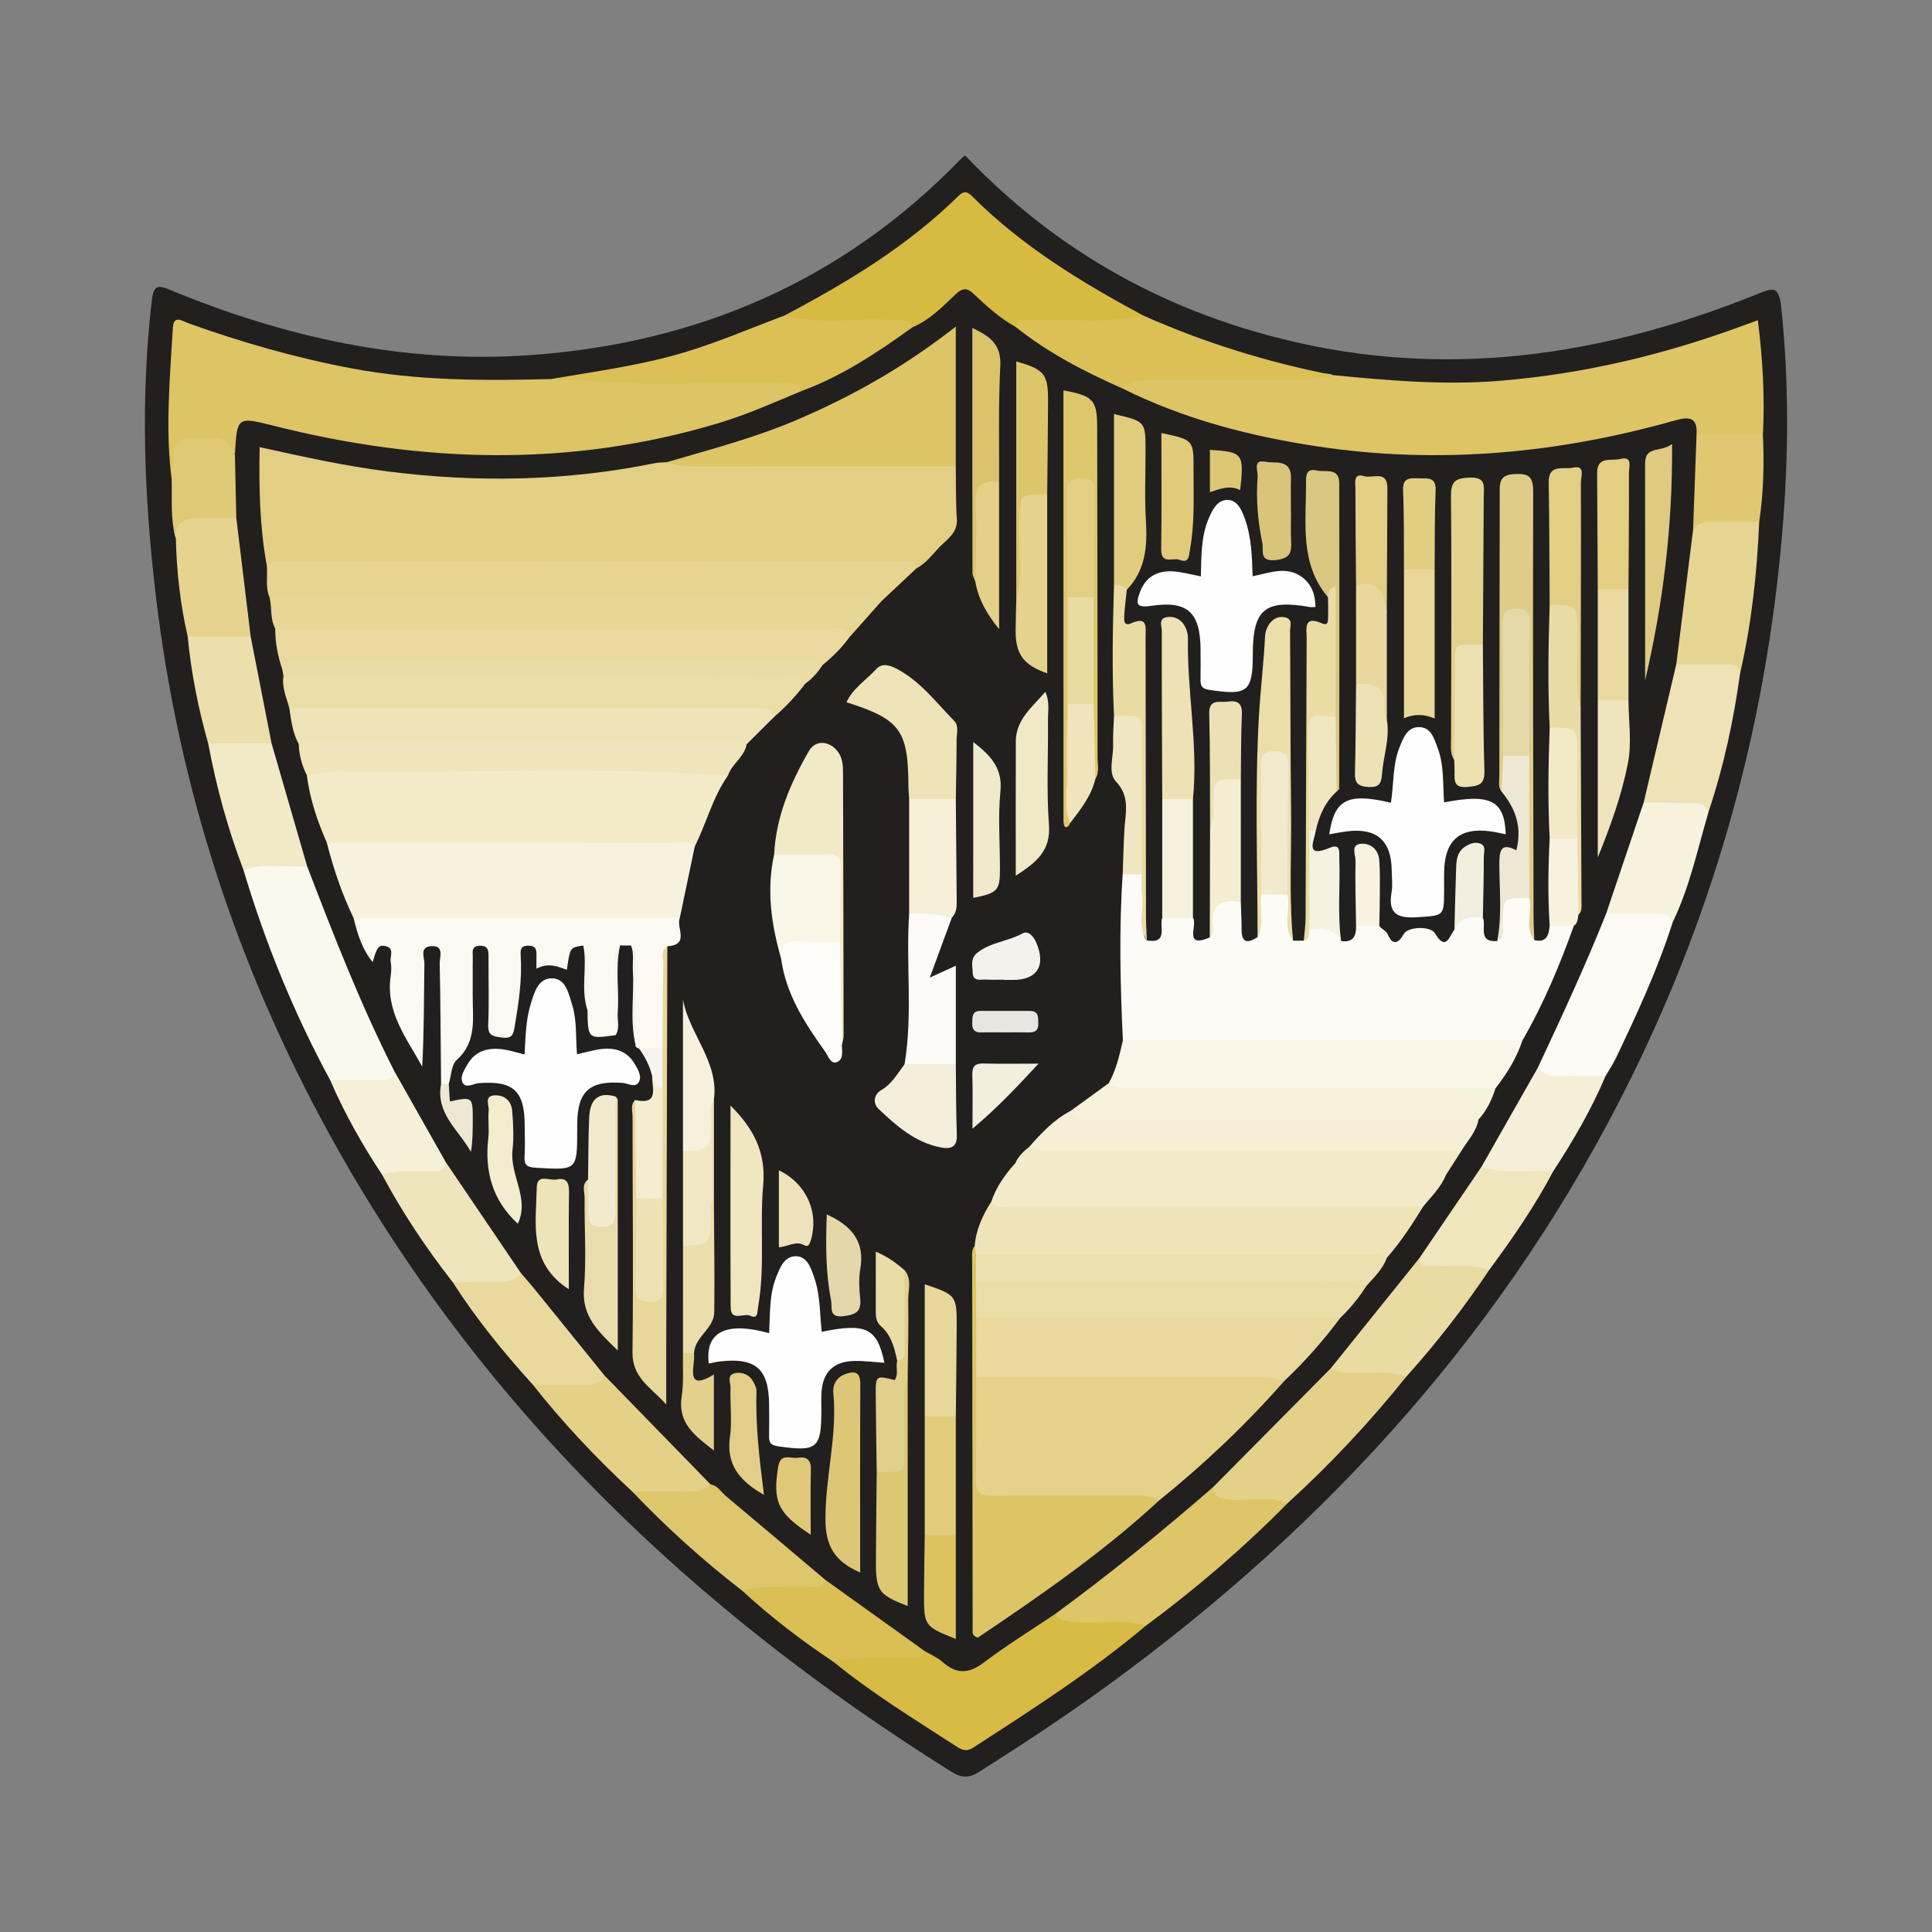 <?xml version="1.0" encoding="utf-8"?>
<!-- Generator: Adobe Illustrator 17.0.0, SVG Export Plug-In . SVG Version: 6.00 Build 0)  -->
<!DOCTYPE svg PUBLIC "-//W3C//DTD SVG 1.1//EN" "http://www.w3.org/Graphics/SVG/1.1/DTD/svg11.dtd">
<svg version="1.1" id="Layer_1" xmlns="http://www.w3.org/2000/svg" xmlns:xlink="http://www.w3.org/1999/xlink" x="0px" y="0px"
	 width="200px" height="200px" viewBox="0 0 200 200" enable-background="new 0 0 200 200" xml:space="preserve">

<rect x="0" y="0" width="200" height="200" fill="#808080" stroke="none"/>

<g>
	<path fill="#221F1F" d="M99.905,16.085c9.664,10.158,21.302,16.476,34.75,19.454c16.293,3.608,31.984,1.052,47.247-5.087
		c1.524-0.613,2.243-0.977,2.482,1.276c0.826,7.778,0.775,15.549,0.123,23.31c-1.665,19.833-6.846,38.718-15.671,56.575
		c-12.635,25.57-31.148,46.086-54.076,62.797c-4.355,3.174-8.853,6.134-13.405,9.015c-0.983,0.622-1.767,0.668-2.791,0.029
		c-26.862-16.775-49.086-38.075-64.467-66.043C24.502,99.964,18.45,81.365,16.119,61.566c-1.193-10.135-1.588-20.264-0.409-30.433
		c0.189-1.634,0.608-1.655,1.945-1.103c11.875,4.906,24.197,7.631,37.093,6.741c17.393-1.2,32.48-7.677,44.724-20.312
		C99.613,16.313,99.78,16.192,99.905,16.085z"/>
	<path fill="#DDC465" d="M17.773,49.627c-0.681-5.229-0.179-10.451,0.119-15.672c0.08-1.41,0.964-0.726,1.596-0.498
		c5.505,1.978,11.101,3.58,16.863,4.669c6.877,1.3,13.794,1.297,20.735,1.112c2.635-0.392,5.287-0.186,7.93-0.204
		c5.114-0.035,10.229-0.039,15.343,0.012c1.027,0.01,2.248-0.255,2.809,1.072c-0.223,1.139-1.259,1.353-2.086,1.735
		c-6.435,2.969-13.249,4.547-20.254,5.333c-11.229,1.26-22.279,0.173-33.18-2.692c-2.327-0.612-2.332-0.594-2.782,1.745
		c-0.052,0.271-0.165,0.516-0.323,0.74c-1.36-0.087-2.373-1.231-3.907-1.048c-1.421,0.169-2.345,0.398-2.26,2.061
		C18.406,48.583,18.346,49.22,17.773,49.627z"/>
	<path fill="#DDC464" d="M137.975,38.829c5.762,0.564,11.506,1.066,17.324,0.588c8.618-0.708,16.913-2.684,25-5.658
		c0.503-0.185,1.006-0.368,1.669-0.61c0.516,4.036,0.728,7.936,0.529,11.859c-2.205,1.106-4.471,0.698-6.737,0.277
		c-0.831-1.151-1.862-1.248-3.202-0.882c-9.127,2.497-18.431,3.65-27.89,3.22c-9.401-0.427-18.487-2.366-27.138-6.153
		c-0.714-0.313-1.615-0.558-1.447-1.678c0.96-1.106,2.3-1.142,3.573-1.135c5.373,0.029,10.751-0.279,16.117,0.191
		C136.516,38.915,137.24,38.468,137.975,38.829z"/>
	<path fill="#D7BA42" d="M81.224,32.654c6.465-3.411,12.693-7.171,17.954-12.331c0.553-0.542,0.889-0.58,1.468,0.001
		c5.156,5.173,11.322,8.908,17.698,12.338c-0.953,1.132-2.292,1.012-3.559,1.063c-3.039,0.121-6.087-0.178-9.117,0.199
		c-1.636,0.504-2.465-0.828-3.456-1.631c-2.249-1.822-2.174-1.821-4.508-0.086c-1.129,0.839-2.015,2.364-3.836,1.751
		c-3.172-0.45-6.359-0.1-9.533-0.234C83.202,33.675,81.99,33.795,81.224,32.654z"/>
	<path fill="#D7BB45" d="M118.585,168.323c-5.596,4.707-11.737,8.64-17.858,12.604c-0.627,0.406-1.097,0.265-1.661-0.1
		c-4.343-2.815-8.765-5.514-12.785-8.796c0.849-0.991,2.032-0.921,3.167-0.985c1.944-0.11,3.907,0.195,5.832-0.268
		c0.995-0.386,1.741,0.226,2.383,0.768c1.461,1.233,2.721,1.021,4.171-0.075c1.78-1.346,3.693-2.517,5.563-3.74
		c0.675-0.441,1.339-0.958,2.241-0.759c2.062,0.592,4.176,0.283,6.266,0.389C116.88,167.409,117.994,167.164,118.585,168.323z"/>
	<path fill="#FBF8EE" d="M34.181,111.816c-3.754-6.93-6.719-14.185-8.968-21.736c0.507-1.061,1.512-0.969,2.424-0.995
		c1.264-0.036,2.534-0.112,3.791,0.115c1.016,0.246,1.308,1.102,1.593,1.942c2.122,6.242,4.879,12.22,7.553,18.233
		c0.303,0.68,0.675,1.347,0.43,2.142C38.794,113.064,36.496,112.639,34.181,111.816z"/>
	<path fill="#DAC055" d="M81.224,32.654c3.594,0.964,7.26,0.248,10.886,0.467c0.85,0.051,1.804-0.232,2.349,0.758
		c-0.03,0.527-0.366,0.869-0.757,1.138c-2.947,2.026-5.895,4.055-9.209,5.463c-0.49,0.208-1.007,0.458-1.506-0.008
		c-0.224-1.132-1.135-0.774-1.811-0.78c-3.546-0.029-7.096-0.1-10.639,0.008c-4.499,0.138-8.967-0.335-13.451-0.463
		c4.582-0.808,9.2-1.395,13.686-2.739C74.343,35.429,77.749,33.958,81.224,32.654z"/>
	<path fill="#DDC568" d="M118.585,168.323c-2.162-0.807-4.405-0.225-6.606-0.372c-1.008-0.068-2.044,0.069-2.774-0.854
		c-0.132-0.595,0.322-0.859,0.689-1.123c4.841-3.482,9.369-7.352,13.945-11.164c0.591-0.492,1.153-1.244,2.126-0.77
		c1.464,0.958,3.116,0.502,4.69,0.639c0.948,0.082,2.069-0.255,2.63,0.937C128.724,160.242,123.809,164.46,118.585,168.323z"/>
	<path fill="#FCFAF2" d="M173.162,95.454c-1.541,4.845-3.668,9.446-5.855,14.021c-0.318,0.666-0.734,1.285-1.104,1.926
		c-2.409,0.908-4.783,1.109-7.072-0.355c-0.565-0.995-0.038-1.858,0.392-2.694c2.096-4.067,3.93-8.251,5.611-12.504
		c0.281-0.711,0.605-1.382,1.4-1.664c1.603-0.356,3.225-0.249,4.834-0.144C172.215,94.095,173.203,94.178,173.162,95.454z"/>
	<path fill="#DAC055" d="M105.122,33.833c0.303-1.08,1.199-0.665,1.871-0.698c3.782-0.186,7.596,0.39,11.35-0.474
		c6.306,2.811,12.861,4.833,19.631,6.168c-1.359,0.543-2.786,0.441-4.203,0.44c-4.671-0.002-9.343,0-14.014-0.001
		c-1.283,0-2.544,0.078-3.612,0.919c-0.465,0.291-0.919,0.132-1.352-0.064c-3.083-1.4-6.034-3.035-8.792-5.006
		C105.56,34.802,105.139,34.45,105.122,33.833z"/>
	<path fill="#E4D088" d="M133.286,155.614c-1.893-0.791-3.875-0.239-5.812-0.363c-0.946-0.06-1.791-0.098-1.896-1.305
		c-0.135-0.892,0.502-1.412,1.06-1.841c3.466-2.664,6.136-6.11,9.17-9.196c0.704-0.716,1.369-1.546,2.539-1.503
		c1.561,0.173,3.127,0.098,4.688,0.152c0.942,0.033,1.939-0.011,2.536,0.961C141.817,147.203,137.726,151.573,133.286,155.614z"/>
	<path fill="#E6D492" d="M182.114,54.025c-0.229,5.266-0.782,10.492-1.972,15.637c-2.182-0.633-4.539,0.215-6.679-0.787
		c-0.407-0.518-0.478-1.131-0.367-1.735c0.763-4.118,0.912-8.325,1.804-12.426C176.303,53.159,179.655,52.84,182.114,54.025z"/>
	<path fill="#EEE2B6" d="M173.528,68.769c1.691,0.001,3.381,0.009,5.072,0.001c0.697-0.003,1.392-0.036,1.541,0.892
		c-0.67,4.879-1.7,9.676-3.266,14.351c-2.159-0.573-4.455,0.097-6.587-0.724c-0.652-0.707-0.473-1.533-0.264-2.319
		c0.924-3.491,1.747-7.005,2.49-10.538C172.654,69.768,172.785,69.076,173.528,68.769z"/>
	<path fill="#E4D087" d="M65.436,154.391c-3.698-3.43-7.154-7.087-10.28-11.05c0.78-0.745,1.768-0.531,2.692-0.565
		c1.413-0.052,2.841,0.105,4.22-0.344c0.946-0.272,1.535,0.335,2.123,0.896c3.093,2.95,6.02,6.058,8.837,9.271
		c0.387,0.441,0.912,0.89,0.444,1.594C70.823,155.507,68.139,155.324,65.436,154.391z"/>
	<path fill="#DEC66D" d="M65.436,154.391c1.962,0.008,3.924,0.001,5.886,0.03c0.846,0.012,1.608-0.15,2.236-0.752
		c1.086-0.33,1.543,0.614,2.168,1.129c2.869,2.364,5.656,4.824,8.517,7.198c0.635,0.527,1.558,0.959,1.34,2.079
		c-0.145,0.239-0.334,0.473-0.6,0.507c-2.714,0.347-5.432,0.586-8.156,0.081C72.767,161.531,68.973,158.104,65.436,154.391z"/>
	<path fill="#EADBA3" d="M145.572,142.519c-1.643-0.634-3.359-0.355-5.047-0.389c-0.955-0.019-1.908,0.028-2.779-0.464
		c-0.112-0.76,0.302-1.318,0.761-1.823c2.484-2.727,4.68-5.685,6.941-8.592c0.439-0.564,0.83-1.322,1.789-1.082
		c1.379,0.467,2.808,0.252,4.216,0.327c0.992,0.053,2.065-0.081,2.715,0.959C151.569,135.35,148.704,139.038,145.572,142.519z"/>
	<path fill="#EFE5BC" d="M46.861,132.726c-2.733-3.501-5.198-7.177-7.292-11.098c0.664-0.995,1.718-0.918,2.711-0.96
		c1.203-0.051,2.419,0.064,3.582-0.363c0.934-0.183,1.322,0.493,1.725,1.12c1.829,2.844,3.706,5.655,5.674,8.407
		c0.532,0.744,1.208,1.531,0.631,2.585C51.603,133.779,49.247,133.607,46.861,132.726z"/>
	<path fill="#E9D99D" d="M46.861,132.726c1.567-0.01,3.135-0.032,4.702-0.025c0.913,0.004,1.775-0.083,2.367-0.902
		c0.543-0.104,0.923,0.199,1.21,0.575c2.408,3.163,4.999,6.184,7.309,9.422c0.117,0.163,0.13,0.378,0.117,0.584
		c-0.358,0.946-1.147,0.985-1.986,0.975c-1.808-0.02-3.616-0.011-5.424-0.014C52.131,140.006,49.293,136.525,46.861,132.726z"/>
	<path fill="#F2E9C7" d="M31.79,89.664c-2.187,0.215-4.429-0.438-6.576,0.416c-1.634-4.254-2.822-8.633-3.658-13.11
		c2.015-1.135,4.154-0.561,6.258-0.455c0.742,0.204,1.09,0.774,1.269,1.456c0.898,3.41,1.856,6.802,2.926,10.162
		C32.174,88.653,32.219,89.205,31.79,89.664z"/>
	<path fill="#F6F2DC" d="M170.156,83.069c1.621,0.015,3.242,0.05,4.863,0.038c0.79-0.006,1.49,0.087,1.858,0.906
		c-1.133,3.848-1.952,7.797-3.714,11.441c-0.366-0.834-1.086-0.88-1.859-0.871c-1.68,0.019-3.36,0.009-5.04,0.011
		c-0.413-0.498-0.233-1.05-0.051-1.537c1.086-2.912,2.064-5.858,2.944-8.838C169.305,83.72,169.498,83.168,170.156,83.069z"/>
	<path fill="#E6D38F" d="M19.435,65.916c-0.769-3.346-1.154-6.738-1.229-10.168c-0.584-1.67,0.28-2.399,1.777-2.616
		c1.462-0.212,2.937-0.308,4.39,0.114c0.709,0.323,0.946,0.962,0.97,1.653c0.11,3.178,0.692,6.302,1.033,9.454
		c0.066,0.608,0.101,1.22-0.365,1.722C23.801,66.755,21.604,66.92,19.435,65.916z"/>
	<path fill="#F0E6BE" d="M154.169,131.456c-1.776-0.673-3.629-0.291-5.446-0.407c-0.678-0.043-1.582,0.34-1.803-0.787
		c-0.314-0.769,0.23-1.288,0.589-1.817c1.551-2.281,3.208-4.49,4.637-6.855c0.401-0.664,0.942-1.142,1.779-1.156
		c1.603,0.175,3.21,0.194,4.818,0.205c0.729,0.005,1.491-0.026,2.065,0.572C158.909,124.83,156.592,128.177,154.169,131.456z"/>
	<path fill="#DABF52" d="M76.828,164.664c2.23-0.565,4.505-0.378,6.768-0.43c0.662-0.015,1.543,0.373,1.843-0.686
		c0.511-0.446,0.901-0.019,1.248,0.233c2.746,1.995,5.466,4.025,8.249,5.969c0.392,0.274,0.735,0.611,0.751,1.147
		c-0.275,1.077-1.161,0.695-1.825,0.716c-2.531,0.079-5.079-0.193-7.581,0.419C82.947,169.809,79.772,167.385,76.828,164.664z"/>
	<path fill="#F6EFD7" d="M160.81,121.212c-2.483-0.111-4.999,0.359-7.443-0.429c-0.328-0.557-0.108-1.079,0.183-1.533
		c1.69-2.633,3.122-5.413,4.677-8.122c0.199-0.347,0.463-0.689,0.963-0.592c1.109,1.302,2.619,0.753,3.981,0.84
		c1.007,0.064,2.02,0.02,3.031,0.025C164.733,114.852,162.865,118.084,160.81,121.212z"/>
	<path fill="#ECDFAC" d="M19.435,65.916c2.172-0.002,4.344-0.004,6.516-0.006c0.465,0.237,0.704,0.668,0.794,1.132
		c0.558,2.868,1.144,5.73,1.727,8.593c0.095,0.468,0.026,0.953-0.359,1.321c-2.186,0.004-4.371,0.008-6.557,0.013
		C20.527,73.347,19.79,69.668,19.435,65.916z"/>
	<path fill="#F6F0D8" d="M46.149,120.313c-0.158,1.105-1.014,0.891-1.735,0.908c-1.624,0.038-3.267-0.169-4.845,0.407
		c-2.063-3.124-3.91-6.366-5.388-9.812c1.703-0.006,3.405-0.016,5.108-0.016c0.697,0,1.41,0.047,1.531-0.911
		c1.265,0.298,1.453,1.528,1.929,2.414C43.976,115.589,45.591,117.7,46.149,120.313z"/>
	<path fill="#DFC871" d="M182.114,54.025c-1.639-0.001-3.279,0.035-4.917-0.02c-0.814-0.027-1.474,0.128-1.929,0.841
		c-0.104-0.089-0.283-0.174-0.291-0.275c-0.255-3.219-0.422-6.435,0.651-9.564c2.29,0,4.579,0.001,6.869,0.001
		C182.632,48.024,182.562,51.033,182.114,54.025z"/>
	<path fill="#E0C974" d="M24.46,53.589c-1.342,0.01-2.686-0.034-4.024,0.045c-1.285,0.076-2.413,0.435-2.23,2.114
		c-0.588-2.009-0.381-4.075-0.433-6.122c0.008-0.067,0.02-0.134,0.023-0.202c0.188-4.187,0.187-4.11,4.362-4.053
		c1.333,0.018,1.721,0.766,2.159,1.684C25.489,49.209,25.274,51.392,24.46,53.589z"/>
	<path fill="#221F1F" d="M24.46,53.589c-0.047-2.178-0.095-4.356-0.142-6.534c0.226-3.955,0.222-3.936,4.071-2.967
		c15.346,3.865,30.675,4.312,45.972-0.278c2.962-0.889,5.782-2.148,8.627-3.338c4.2-1.542,7.873-4.004,11.471-6.593
		c1.77-0.745,3.088-2.103,4.436-3.386c0.756-0.72,1.2-0.736,1.962-0.011c1.31,1.245,2.666,2.461,4.265,3.351
		c3.353,2.675,7.119,4.635,11.022,6.355c6.42,3.206,13.278,4.979,20.325,6.037c12.517,1.879,24.838,0.717,36.969-2.711
		c1.551-0.438,2.294-0.234,2.188,1.494c-0.12,3.28-0.24,6.559-0.359,9.839c-0.58,4.641-1.16,9.282-1.739,13.923
		c-1.124,4.766-2.248,9.533-3.373,14.299c-1.297,3.842-2.595,7.684-3.892,11.526c-2.156,5.403-4.604,10.677-7.073,15.942
		c-1.941,3.416-3.883,6.831-5.824,10.247c-2.149,3.16-4.298,6.319-6.446,9.479c-3.058,3.801-6.116,7.603-9.173,11.404
		c-4.056,4.093-8.112,8.186-12.168,12.28c-5.284,4.6-10.718,9.012-16.373,13.15c-2.464,1.659-5.001,3.222-7.366,5.011
		c-1.558,1.178-2.826,1.217-4.265-0.059c-0.543-0.481-1.253-0.774-1.887-1.153c-3.416-2.449-6.832-4.899-10.248-7.348
		c-3.434-2.899-6.863-5.805-10.308-8.691c-0.501-0.42-0.839-1.071-1.572-1.187c-3.664-3.763-7.328-7.526-10.992-11.289
		c-2.401-2.97-4.8-5.941-7.206-8.907c-0.462-0.57-0.952-1.117-1.43-1.674c-2.594-3.829-5.188-7.657-7.781-11.486
		c-1.776-3.142-3.552-6.283-5.328-9.424c-3.486-6.872-6.274-14.042-9.031-21.225c-1.226-4.235-2.452-8.471-3.677-12.706
		c-0.721-3.682-1.441-7.364-2.162-11.047C25.454,61.804,24.957,57.696,24.46,53.589z"/>
	<path fill="#E3CF84" d="M27.626,58.597c-0.742-4.028-0.829-8.092-0.748-12.309c4.471,0.987,8.829,1.955,13.271,2.517
		c9.265,1.173,18.47,1.009,27.633-0.855c0.396-0.081,0.811-0.07,1.217-0.102c9.079-0.451,18.163-0.135,27.245-0.215
		c0.943-0.008,1.921-0.065,2.7,0.652c0.028,1.817-0.013,3.638,0.108,5.449c0.093,1.397-0.927,2.021-1.701,2.806
		c-0.79,0.801-1.448,1.76-2.486,2.296c-14.24-0.129-28.48-0.029-42.721-0.054c-7.429-0.013-14.859-0.014-22.288,0.007
		C29.106,58.792,28.358,58.802,27.626,58.597z"/>
	<path fill="#FDFBF6" d="M116.239,107.698c-0.267-5.733-0.41-11.466-0.018-17.2c0.685-0.555,1.379-0.601,2.083-0.037
		c0.273,1.658,0.027,3.332,0.136,4.994c0.041,0.634-0.288,1.338,0.281,1.898c2.247,0.379,1.261-1.434,1.594-2.352
		c1.06-0.763,2.12-0.785,3.179,0.002c0.519,0.732-1.026,3.234,1.745,2.034c0.292-0.576,0.146-1.194,0.162-1.793
		c0.061-2.327,0.822-2.803,3.048-1.882c0.028,0.953,0.08,1.906,0.079,2.86c-0.001,1.464,0.678,1.423,1.656,0.785
		c0.428-1.513-0.205-3.109,0.361-4.613c0.949-0.558,1.894-0.561,2.835,0.013c0.629,1.612-0.249,3.37,0.479,4.973
		c0.37-0.001,0.74-0.002,1.11-0.003c0.526-0.331,0.037-1.147,0.68-1.424c1.582-0.645,2.664-0.203,3.18,1.465
		c1.254,0.182,1.583-0.532,1.55-1.598c0.803-0.635,1.605-0.638,2.408,0c0.203,0.396,0.681,0.444,0.901,0.961
		c0.429,1.008,1.023,1.006,1.617-0.077c0.439-0.798,2.78-0.863,3.236-0.097c1.13,1.897,1.477,0.382,2.021-0.391
		c0.689-1.912,0.989-2.037,2.944-1.222c0.381,0.878-0.574,2.578,1.489,2.422c0.648-0.753,0.287-1.65,0.305-2.473
		c0.057-2.587,0.455-2.904,2.992-2.193c0.774,1.453-0.172,3.111,0.542,4.572c1.298,0.306,1.493-0.547,1.587-1.508
		c0.839-0.609,1.676-0.723,2.51,0.01c-1.472,4.099-3.14,8.111-5.333,11.886c-0.798,0.667-1.765,0.649-2.718,0.65
		c-11.981,0.011-23.961,0.014-35.942-0.004C117.996,108.357,117.009,108.444,116.239,107.698z"/>
	<path fill="#E5D18A" d="M132.966,142.936c-3.957,4.507-8.294,8.615-12.961,12.379c-5.831,0.361-11.666,0.151-17.499,0.095
		c-0.926-0.009-1.731-0.288-1.696-1.531c0.109-3.795-0.161-7.595,0.14-11.389c0.792-0.71,1.778-0.611,2.719-0.612
		c8.649-0.018,17.298-0.025,25.947,0.005C130.819,141.887,132.115,141.746,132.966,142.936z"/>
	<path fill="#F3EAC8" d="M75.357,80.288c-1.582,2.239-2.22,4.92-3.433,7.332c-0.718,0.281-1.469,0.26-2.221,0.259
		c-10.848-0.01-21.697,0.004-32.545-0.013c-1.143-0.002-2.343,0.184-3.332-0.653c-0.983-2.235-1.761-4.531-2.063-6.967
		c0.879-0.938,2.067-1.02,3.211-1.027c12.25-0.071,24.501-0.093,36.751,0.016C72.987,79.247,74.334,79.296,75.357,80.288z"/>
	<path fill="#F7F2DE" d="M33.826,87.213c11.924,0,23.847-0.007,35.771,0.013c0.78,0.001,1.65-0.307,2.327,0.393
		c-0.518,2.469-1.035,4.937-1.553,7.406c-0.873,0.679-1.908,0.637-2.925,0.638c-9.306,0.009-18.612,0.009-27.918,0
		c-1.018-0.001-2.052,0.041-2.925-0.638C35.386,92.524,34.514,89.901,33.826,87.213z"/>
	<path fill="#FBF9F2" d="M36.601,95.025c11.256,0,22.513,0,33.769,0c-0.399,0.989,1.076,2.802-1.287,2.926
		c-0.546,2.516-0.086,5.064-0.238,7.592c-0.06,1.001,0.13,2.013-0.126,3.008c-0.862,0.744-1.716,0.425-2.57-0.015
		c-0.252-0.035-0.387-0.169-0.369-0.433c-0.444-2.68-0.069-5.381-0.211-8.069c-0.038-0.72,0.255-1.487-0.246-2.156
		c-0.382-0.001-0.764-0.003-1.146-0.004c-0.564,2.207-0.084,4.453-0.253,6.674c-0.066,0.87,0.216,1.768-0.199,2.611
		c-2.862,0.398-2.862,0.398-2.91-2.583c-0.515-2.206,0.296-4.498-0.429-6.69c-1.371,0.184-1.371,0.184-1.704,2.511
		c-0.99-0.379-1.99-0.762-3.149-0.112c0-0.529-0.01-0.93,0.002-1.332c0.019-0.589-0.016-1.048-0.832-1.057
		c-0.854-0.008-0.835,0.518-0.8,1.068c0.157,2.462-0.215,4.87-0.619,7.286c-0.145,0.87-0.265,1.293-1.342,1.154
		c-0.955-0.123-1.453-0.206-1.403-1.365c0.1-2.31,0.023-4.628,0.033-6.943c0.003-0.656,0-1.229-0.928-1.19
		c-0.891,0.037-0.693,0.673-0.702,1.169c-0.023,1.293,0.007,2.587-0.008,3.88c-0.026,2.375,0.494,4.836-1.654,6.772
		c-0.561,0.506-0.563,1.631-0.822,2.471c-0.262,0.255-0.528,0.249-0.798,0.014c-0.04-4.162-0.058-8.324-0.142-12.485
		c-0.014-0.68,0.512-1.886-0.911-1.777c-1.201,0.091-0.665,1.168-0.675,1.793c-0.054,3.536-0.026,7.074-0.226,10.67
		c-1.621-2.957-3.825-5.686-3.257-9.426c0.071-0.467,0.077-0.966-0.004-1.43c-0.101-0.576,0.467-1.453-0.64-1.636
		c-0.599-0.099-0.806,0.17-1.223,1.682C37.441,98.189,36.989,96.622,36.601,95.025z"/>
	<path fill="#E7D491" d="M27.626,58.597c0.567-0.731,1.378-0.468,2.093-0.469c21.023-0.013,42.046-0.015,63.068,0.011
		c0.717,0.001,1.711-0.485,2.078,0.697c-1.207,1.134-2.415,2.268-3.622,3.402c-0.559,0.296-1.151,0.363-1.782,0.354
		c-19.257-0.259-38.514-0.045-57.771-0.122c-1.285-0.005-2.613,0.179-3.777-0.609C27.451,60.805,27.716,59.686,27.626,58.597z"/>
	<path fill="#EFE4B8" d="M147.322,124.911c-1.138,1.853-2.327,3.669-3.763,5.311c-0.783,0.299-1.601,0.271-2.419,0.271
		c-12.183-0.011-24.365,0.002-36.548-0.013c-1.146-0.001-2.324,0.159-3.408-0.41c-0.407-0.285-0.374-0.683-0.281-1.096
		c0.131-1.682,0.812-3.158,1.704-4.556c0.666-0.162,1.34-0.189,2.024-0.188c13.06,0.03,26.121-0.001,39.181,0.029
		C145.006,124.262,146.288,123.977,147.322,124.911z"/>
	<path fill="#E9D99F" d="M132.966,142.936c-1.044-0.313-2.104-0.421-3.201-0.419c-9.571,0.02-19.142,0.006-28.713,0.003
		c-0.388-2.091-0.381-4.182,0.001-6.274c0.834-0.618,1.812-0.522,2.755-0.523c10.688-0.013,21.376-0.017,32.064,0.004
		c1.002,0.002,2.068-0.146,2.893,0.673C137.019,138.745,135.096,140.932,132.966,142.936z"/>
	<path fill="#E7D695" d="M27.914,61.861c20.243-0.018,40.486-0.041,60.729-0.035c0.867,0,1.734,0.269,2.601,0.412
		c-1.105,1.244-2.21,2.487-3.315,3.731c-8.799-0.493-17.605-0.144-26.407-0.2c-10.171-0.064-20.342-0.014-30.513-0.038
		c-0.886-0.002-1.79,0.009-2.514-0.646C27.952,64.073,28.156,62.927,27.914,61.861z"/>
	<path fill="#F9F6E7" d="M116.239,107.698c13.786,0.005,27.573,0.01,41.359,0.015c-0.602,1.834-1.61,3.44-2.785,4.951
		c-0.761,0.541-1.636,0.617-2.53,0.618c-11.553,0.01-23.107,0.025-34.66-0.017c-1.064-0.004-2.229,0.071-2.856-1.123
		C115.552,110.757,115.891,109.226,116.239,107.698z"/>
	<path fill="#EADAA0" d="M28.495,65.085c10.433,0.114,20.867,0.056,31.299,0.089c8.655,0.028,17.317,0.012,25.976-0.067
		c0.774-0.007,1.878-0.502,2.16,0.862c-0.791,1.08-1.722,2.025-2.767,2.86c-1.206,0.315-2.436,0.196-3.658,0.196
		c-16.136-0.002-32.272,0.002-48.408-0.005c-1.298-0.001-2.584,0.09-3.862,0.307C28.768,67.951,28.481,66.544,28.495,65.085z"/>
	<path fill="#DDC464" d="M98.945,48.286c-8.845-0.001-17.69-0.011-26.535,0.01c-1.167,0.003-2.302-0.074-3.41-0.447
		c4.491-1.312,9.02-2.492,13.349-4.326c5.845-2.476,11.318-5.579,16.596-9.717C98.945,38.85,98.945,43.568,98.945,48.286z"/>
	<path fill="#EBDDA8" d="M83.377,70.753c-0.954,1.255-2.016,2.409-3.212,3.438c-1.695-0.211-3.397-0.253-5.104-0.252
		c-13.846,0.008-27.692,0.008-41.537,0c-1.219-0.001-2.472,0.138-3.568-0.607c-0.279-1.096-0.8-2.148-0.611-3.331
		c0.777-0.728,1.761-0.658,2.706-0.659c16.214-0.015,32.429-0.033,48.643,0.04C81.653,69.387,83.317,68.697,83.377,70.753z"/>
	<path fill="#DDC566" d="M101.047,136.382c0.002,2.046,0.003,4.093,0.005,6.139c-0.006,3.532,0.036,7.066-0.045,10.597
		c-0.031,1.355,0.456,1.747,1.769,1.731c4.891-0.061,9.783-0.018,14.675-0.029c0.891-0.002,1.769-0.01,2.555,0.496
		c-5.825,5.386-12.328,9.864-18.78,14.21c-0.64-0.192-0.538-0.577-0.538-0.891c-0.022-12.765-0.039-25.531-0.051-38.296
		c0-0.469-0.085-0.964,0.27-1.366c0.044,0.285,0.089,0.57,0.134,0.854c0.709,0.865,0.566,1.895,0.567,2.898
		C101.58,133.968,101.887,135.263,101.047,136.382z"/>
	<path fill="#EEE3B7" d="M29.955,73.332c16.115-0.017,32.229-0.033,48.344-0.057c0.79-0.001,1.515,0.057,1.866,0.916
		c-0.958,0.951-1.915,1.902-2.873,2.853c-0.667,0.169-1.344,0.178-2.028,0.178c-14.037,0.003-28.074-0.027-42.112-0.006
		c-0.751,0.001-1.5,0.027-2.228-0.203C30.288,75.869,30.148,74.594,29.955,73.332z"/>
	<path fill="#EFE4BA" d="M30.924,77.013c0.507-0.664,1.239-0.453,1.89-0.446c9.243,0.095,18.486-0.039,27.731,0.081
		c4.881,0.063,9.779-0.005,14.668-0.077c0.71-0.011,1.522-0.27,2.079,0.473c-0.229,1.329-1.532,2.018-1.935,3.244
		c-13.451-0.999-26.922-0.2-40.382-0.431c-1.068-0.018-2.141,0.252-3.212,0.389C31.246,79.23,30.961,78.154,30.924,77.013z"/>
	<path fill="#F3EAC9" d="M147.322,124.911c-14.144,0-28.288,0.005-42.432-0.013c-0.774-0.001-1.657,0.313-2.282-0.479
		c0.511-1.542,1.435-2.827,2.505-4.021c1.577,0.504,3.194,0.601,4.842,0.601c12.136,0,24.273-0.022,36.409,0.001
		c1.129,0.002,2.342-0.257,3.317,0.631C149.172,122.923,148.164,123.857,147.322,124.911z"/>
	<path fill="#F6EFD6" d="M153.052,115.896c-0.222,1.293-1.151,2.201-1.783,3.27c-0.81,0.622-1.76,0.671-2.724,0.671
		c-12.882,0.004-25.763,0.019-38.645-0.016c-1.207-0.003-2.498,0.077-3.333-1.115c1.245-1.432,2.542-2.805,4.255-3.7
		c5.044,0.462,10.1,0.187,15.149,0.218c7.989,0.049,15.979,0.002,23.968,0.026C151.005,115.252,152.149,115.038,153.052,115.896z"/>
	<path fill="#EBDDA8" d="M101.047,136.382c-0.002-1.229-0.004-2.457-0.006-3.686c0.785-0.716,1.768-0.641,2.714-0.643
		c11.523-0.027,23.045,0.002,34.568,0.009c1.135,0.001,2.366-0.128,3.139,1.039c-0.766,1.209-1.657,2.316-2.698,3.299
		C126.192,136.394,113.62,136.388,101.047,136.382z"/>
	<path fill="#FEFEFE" d="M59.734,109.135c1.038-0.225,1.826-0.474,2.63-0.554c1.377-0.136,2.576,0.274,3.323,1.528
		c0.346,0.58,0.794,1.296,0.442,1.909c-0.361,0.629-1.112,0.13-1.675,0.086c-3.406-0.267-4.666,0.845-4.702,4.22
		c-0.002,0.204,0,0.409,0,0.613c-0.004,4.229-0.002,4.199-4.292,3.948c-0.867-0.051-1.217-0.256-1.16-1.16
		c0.068-1.085,0.019-2.178,0.015-3.267c-0.014-3.556-1.194-4.604-4.759-4.331c-0.557,0.043-1.323,0.584-1.662-0.044
		c-0.319-0.591,0.163-1.319,0.495-1.896c0.822-1.43,2.169-1.771,3.691-1.557c0.717,0.101,1.415,0.334,2.224,0.533
		c0.102-1.797,0.119-3.512,0.612-5.141c0.371-1.224,0.764-2.809,2.291-2.745c1.373,0.057,1.663,1.587,2.027,2.758
		C59.746,105.682,59.578,107.403,59.734,109.135z"/>
	<path fill="#FEFEFE" d="M155.873,86.368c-0.542-0.107-1.053-0.236-1.572-0.307c-3.186-0.43-4.742,0.922-4.806,4.166
		c-0.012,0.614-0.003,1.228-0.003,1.842c-0.001,2.831-0.01,2.695-2.783,2.881c-2.06,0.138-3.038-0.365-2.655-2.585
		c0.126-0.729,0.027-1.497,0.017-2.248c-0.039-3.119-1.575-4.452-4.674-4.05c-0.587,0.076-1.169,0.194-1.792,0.299
		c0.532-3.63,1.919-4.326,6.382-3.265c0.312-1.936,0.159-3.952,0.912-5.797c0.384-0.941,0.794-2.053,2.018-2.032
		c1.248,0.021,1.55,1.21,1.903,2.138c0.688,1.81,0.528,3.754,0.671,5.654C154.303,82.129,155.755,82.865,155.873,86.368z"/>
	<path fill="#FEFEFE" d="M124.315,59.665c0.048-2.127,0.013-4.112,0.805-5.984c0.387-0.913,0.881-1.908,1.902-1.929
		c1.067-0.021,1.517,1.036,1.845,1.946c0.679,1.88,0.739,3.863,0.804,5.953c1.787-0.35,3.523-1.099,5.131,0.103
		c0.985,0.737,1.363,1.801,1.375,3.084c-0.244,0-0.436,0.028-0.617-0.004c-4.593-0.81-5.868,0.243-5.869,4.853
		c-0.001,3.935-0.534,4.343-4.543,3.722c-0.745-0.115-0.88-0.431-0.868-1.052c0.019-1.024,0.007-2.048,0.002-3.072
		c-0.02-3.885-1.311-5.138-5.133-4.566c-1.662,0.249-1.534-0.342-1.133-1.431c0.574-1.56,1.773-2.223,3.35-2.144
		C122.303,59.19,123.229,59.464,124.315,59.665z"/>
	<path fill="#FEFEFE" d="M79.624,138.008c0.102-2.025,0.003-3.95,0.711-5.758c0.401-1.024,0.857-2.24,2.099-2.203
		c1.135,0.034,1.509,1.214,1.852,2.195c0.637,1.82,0.568,3.744,0.779,5.629c4.578-0.95,5.747-0.39,6.485,3.202
		c-1.063-0.069-2.095-0.211-3.124-0.188c-2.137,0.048-3.256,1.158-3.386,3.262c-0.038,0.611-0.013,1.226-0.013,1.838
		c-0.002,3.983-0.443,4.321-4.515,3.731c-0.729-0.106-0.91-0.384-0.897-1.029c0.023-1.089,0.01-2.179,0.002-3.269
		c-0.027-3.705-1.374-4.9-5.059-4.485c-0.397,0.045-0.788,0.144-1.183,0.217C72.968,137.902,75.126,136.761,79.624,138.008z"/>
	<path fill="#F6F1D9" d="M153.052,115.896c-13.247,0-26.493,0.004-39.74-0.008c-0.915-0.001-1.976,0.296-2.491-0.883
		c1.315-0.955,2.63-1.91,3.945-2.864c0.933,0.547,1.962,0.479,2.986,0.48c12.353,0.011,24.707,0.028,37.06,0.043
		C154.439,113.857,153.904,114.963,153.052,115.896z"/>
	<path fill="#EDE0B0" d="M141.463,133.101c-3.278-0.936-6.626-0.311-9.932-0.355c-10.162-0.136-20.327-0.05-30.49-0.05
		c-0.001-0.956-0.001-1.913-0.002-2.869c13.312,0,26.624-0.001,39.936,0.004c0.878,0,1.785-0.148,2.585,0.391
		C143.142,131.387,142.258,132.211,141.463,133.101z"/>
	<path fill="#F3EAC9" d="M106.567,118.706c1.243,0.402,2.515,0.484,3.819,0.481c13.628-0.023,27.255-0.018,40.883-0.021
		c-0.529,0.822-1.058,1.643-1.586,2.465c-13.899,0.001-27.798,0.006-41.697-0.007c-1.105-0.001-2.4,0.314-2.872-1.227
		C105.418,119.678,105.974,119.176,106.567,118.706z"/>
	<path fill="#EBDCA6" d="M83.377,70.753c-0.395-1.307-1.485-0.722-2.245-0.724c-17.263-0.036-34.525-0.027-51.788-0.027
		c-0.037-0.225-0.073-0.45-0.11-0.675c0.154-1.058,0.955-0.965,1.709-0.965c17.421,0.001,34.843,0.003,52.264-0.008
		c0.705,0,1.342,0.159,1.955,0.475C84.678,69.573,84.111,70.24,83.377,70.753z"/>
	<path fill="#EEE3B7" d="M94.115,82.711c-0.026-0.473-0.073-0.946-0.076-1.42c-0.033-5.702-0.874-6.845-6.413-8.592
		c0.677-1.473,2.051-2.301,3.071-3.427c0.605-0.667,1.393-0.418,2.077-0.066c2.478,1.277,4.12,3.499,6.013,5.428
		c0.499,0.508,0.241,1.305,0.24,1.97c-0.004,2.035-0.051,4.069-0.081,6.103C97.336,83.608,95.726,83.632,94.115,82.711z"/>
	<path fill="#DFCC88" d="M158.835,97.324c-1.044-1.34-0.175-2.91-0.519-4.335c-0.489-0.632-0.584-1.378-0.569-2.136
		c0.08-4.164-0.104-8.328,0.035-12.489c-0.059-3.945-0.007-7.893-0.028-11.84c-0.003-0.612,0.017-1.226-0.121-1.83
		c-0.08-0.35-0.232-0.68-0.619-0.712c-0.52-0.043-0.671,0.364-0.762,0.78c-0.132,0.604-0.098,1.219-0.102,1.831
		c-0.025,3.88,0.044,7.759-0.032,11.641c-0.05,1.273,0.378,2.631-0.669,3.722c-0.393-0.476-0.238-1.044-0.238-1.573
		c0.008-9.749,0.032-19.497,0.039-29.246c0.001-1.068-0.089-1.972,1.484-2.059c1.487-0.082,1.986,0.208,1.981,1.824
		c-0.042,14.657,0.007,29.314,0.036,43.971C158.753,95.69,158.806,96.507,158.835,97.324z"/>
	<path fill="#F2E9C6" d="M80.139,88.444c0.194-3.913,1.694-7.397,3.612-10.719c0.674-1.168,2.154-1.053,3.003,0.115
		c0.469,0.646,0.514,1.394,0.516,2.147c0.024,9.075,0.047,18.15,0.058,27.225c0,0.328-0.119,0.656-0.183,0.984
		c-0.713-0.598-0.688-1.443-0.693-2.244c-0.016-2.773-0.087-5.547,0.031-8.317c-0.057-1.893-0.011-3.788-0.024-5.683
		c-0.019-2.816-0.057-2.835-2.806-2.892C82.458,89.034,81.192,89.313,80.139,88.444z"/>
	<path fill="#FDFBF7" d="M98.532,95c-0.721,1.959-1.441,3.919-2.28,6.201c0.995-0.454,1.739-0.795,2.695-1.232
		c0,3.475,0,6.831,0,10.187c-1.767,0.938-3.535,0.947-5.303,0.003c0.855-5.167,0.127-10.382,0.47-15.565
		C95.686,93.65,97.153,93.843,98.532,95z"/>
	<path fill="#F9F5E7" d="M80.139,88.444c1.753-0.001,3.509,0.052,5.259-0.021c1.191-0.049,1.715,0.31,1.664,1.589
		c-0.098,2.491-0.074,4.986-0.101,7.48c-0.848,0.76-1.902,0.576-2.876,0.534c-1.284-0.056-2.367,0.233-3.221,1.222
		C79.843,95.698,79.329,92.115,80.139,88.444z"/>
	<path fill="#DDC777" d="M89.043,162.786c-2.676-1.165-3.582-2.766-3.593-5.503c-0.018-4.395,1.246-8.68,0.817-13.078
		c-0.086-0.884,0.349-1.626,1.205-1.944c0.858-0.319,1.591-0.361,1.585,0.971C89.027,149.683,89.043,156.134,89.043,162.786z"/>
	<path fill="#F0E6BF" d="M75.622,114.448c2.422,2.404,3.683,4.878,3.383,8.234c-0.374,4.182,0.214,8.423-0.526,12.607
		c-0.092,0.519,0.009,1.309-0.804,0.92c-0.676-0.323-2.03,0.65-2.038-0.887C75.602,128.426,75.622,121.529,75.622,114.448z"/>
	<path fill="#E3D18E" d="M150.54,78.676c-0.443-0.678-0.326-1.445-0.326-2.185c0.006-8.377,0.07-16.755-0.01-25.131
		c-0.016-1.61,0.532-1.86,1.961-1.918c1.731-0.07,1.436,0.983,1.431,1.967c-0.024,5.103-0.058,10.206-0.088,15.31
		c-2.085,0.609-2.44,2.13-2.306,4.061c0.125,1.811,0.054,3.638,0.013,5.458C151.194,77.095,151.314,78.016,150.54,78.676z"/>
	<path fill="#DEC66B" d="M110.781,85.207c-0.082,0.285-0.415,0.541-0.533,0.388c-0.176-0.228-0.157-0.635-0.157-0.966
		c-0.006-14.732-0.005-29.464-0.005-44.22c3.112,0.577,3.489,1.005,3.494,3.867c0.019,11.391,0.04,22.782,0.042,34.174
		c0,0.73,0.22,1.503-0.236,2.19c-0.94-0.857-0.684-2.007-0.707-3.065c-0.034-1.563-0.063-3.128,0.028-4.691
		c-0.067-3.64-0.083-7.28,0.003-10.918c-0.052-2.913-0.006-5.828-0.022-8.744c-0.003-0.542,0.036-1.089-0.05-1.625
		c-0.083-0.511-0.051-1.198-0.835-1.143c-0.621,0.044-0.632,0.636-0.681,1.092c-0.11,1.013-0.045,2.032-0.054,3.049
		c-0.02,2.441,0.034,4.882-0.024,7.325c0.079,3.631,0.081,7.259,0.003,10.887C111.002,76.941,111.361,81.084,110.781,85.207z"/>
	<path fill="#F6F0D8" d="M98.532,95c-1.458-0.299-2.922-0.53-4.418-0.406c0-3.961,0.001-7.922,0.001-11.883
		c1.61-0.001,3.221-0.002,4.831-0.003c0.032,3.529,0.068,7.057,0.091,10.586C99.04,93.904,99.019,94.526,98.532,95z"/>
	<path fill="#EDE1B5" d="M120.315,82.71c-0.022-5.792-0.056-11.584-0.045-17.376c0.001-0.507-0.397-1.325,0.571-1.456
		c0.73-0.099,1.373,0.221,1.75,0.837c0.238,0.389,0.394,0.903,0.385,1.357c-0.105,5.557,1.08,11.073,0.517,16.642
		C122.433,83.486,121.374,83.461,120.315,82.71z"/>
	<path fill="#E8D79B" d="M68.582,108.508c0.023-2.904,0.027-5.808,0.083-8.711c0.012-0.625-0.323-1.372,0.419-1.847
		c-0.04,13.926-0.079,27.851-0.117,41.776c-0.005,1.706-0.001,3.412-0.001,5.659c-1.654-1.82-3.521-2.766-3.49-5.391
		c0.096-8.122,0.004-16.246,0.007-24.37c0-0.582-0.248-1.232,0.263-1.748c0.627,0.643,0.664,1.467,0.665,2.285
		c0.002,2.581,0.075,5.163-0.033,7.74c0.046,2.719-0.034,5.442,0.044,8.163c0.019,0.665-0.24,1.761,0.86,1.72
		c0.884-0.033,0.709-1.028,0.724-1.663c0.065-2.721-0.014-5.444,0.04-8.169c-0.086-3.749-0.075-7.495,0.01-11.241
		C68.208,111.307,67.646,109.814,68.582,108.508z"/>
	<path fill="#ECDEA9" d="M130.57,92.575c-0.234,1.468,0.383,3.01-0.386,4.431c-0.003-7.628-0.294-15.272,0.141-22.875
		c0.158-2.752,0.499-5.548,0.638-8.336c0.019-0.386,0.175-0.807,0.388-1.133c0.402-0.616,1.037-0.939,1.759-0.734
		c0.738,0.209,0.432,0.915,0.436,1.396c0.048,6.13,0.024,12.26,0.104,18.389c0.06,4.555-0.24,9.117,0.21,13.666
		c-1.146-1.475-0.212-3.203-0.583-4.772c-0.573-0.842-0.51-1.807-0.516-2.753c-0.021-3.188,0.04-6.376-0.04-9.563
		c-0.015-0.603,0.153-1.583-0.859-1.506c-0.78,0.059-0.666,0.927-0.678,1.499c-0.066,3.119-0.01,6.24-0.035,9.36
		C131.14,90.653,131.254,91.696,130.57,92.575z"/>
	<path fill="#FDFCF9" d="M80.863,99.247c-0.048-1.309,0.449-1.947,1.887-1.815c1.394,0.128,2.807,0.048,4.211,0.06
		c0.06,3.568,0.121,7.136,0.182,10.704c0.043,0.675,0.181,1.552-0.558,1.77c-0.625,0.183-0.873-0.698-1.204-1.158
		C83.295,105.898,81.358,102.911,80.863,99.247z"/>
	<path fill="#F3EED9" d="M93.644,110.158c1.768-0.001,3.536-0.002,5.303-0.003c0.029,2.441,0.012,4.883,0.105,7.322
		c0.05,1.321-0.673,1.493-1.663,1.304c-2.657-0.507-4.601-2.239-6.466-4.008c-0.529-0.502-0.533-1.434,0.304-1.924
		C92.329,112.203,92.92,111.128,93.644,110.158z"/>
	<path fill="#E1CB7D" d="M115.321,60.571c0-5.896,0-11.792,0-17.708c3.259,0.762,3.259,0.762,3.264,3.763
		c0.004,2.446-0.107,4.899,0.042,7.337c0.162,2.637-0.051,5.089-1.985,7.103C116.119,61.124,115.684,60.944,115.321,60.571z"/>
	<path fill="#E5D28C" d="M108.407,51.15c0,6.189,0,12.377,0,18.558c-2.48-0.888-3.281-1.969-3.269-4.467
		c0.005-1.02,0.043-2.04,0.066-3.059c0.273-3.041,0.069-6.089,0.118-9.133C105.361,50.526,106.023,50.104,108.407,51.15z"/>
	<path fill="#F1E8C5" d="M105.153,90.653c0-4.9-0.012-9.406,0.005-13.911c0.008-2.21,1.616-3.475,3.058-5.125
		c0.478,1.077,0.259,2.022,0.269,2.915c0.04,3.619-0.168,7.252,0.103,10.852C108.79,88.082,107.285,89.264,105.153,90.653z"/>
	<path fill="#E2CE85" d="M160.419,62.625c-0.028-4.226-0.022-8.453-0.1-12.678c-0.036-1.996,1.593-1.316,2.493-1.532
		c1.344-0.322,0.839,0.924,0.841,1.507c0.02,7.775-0.009,15.551-0.025,23.327c-1.079-0.319-0.864-1.265-0.907-2.018
		c-0.088-1.566-0.135-3.146-0.005-4.704C162.876,64.617,162.446,63.186,160.419,62.625z"/>
	<path fill="#DAC781" d="M137.476,61.834c-2.95-3.493-2.264-7.689-2.276-11.752c-0.002-0.773-0.063-1.641,1.116-1.376
		c0.877,0.197,2.314-0.334,2.319,1.27c0.031,10.555,0.013,21.11-0.001,31.665c0,0.098-0.169,0.195-0.258,0.293
		c-0.97-0.924-0.667-2.138-0.698-3.254c-0.039-1.418-0.067-2.84,0.03-4.255c0.092-3.572-0.135-7.152,0.168-10.728
		C137.928,63.082,138.175,62.33,137.476,61.834z"/>
	<path fill="#E8D799" d="M148.514,58.942c0,5.097,0,10.193,0,15.442c-1.065-0.467-2.094-0.496-3.177-0.031
		c0-5.214,0-10.311,0-15.409C146.395,58.155,147.454,58.179,148.514,58.942z"/>
	<path fill="#DAC36A" d="M100.969,60.234c-0.105-0.314-0.301-0.628-0.301-0.943c-0.017-8.367-0.013-16.733-0.013-25.339
		c1.856,0.869,3.012,1.722,2.896,3.933c-0.21,4.006-0.099,8.029-0.123,12.045c-1.458,0.694-1.934,1.848-1.818,3.433
		c0.113,1.537,0.052,3.089,0.009,4.634C101.597,58.789,101.679,59.632,100.969,60.234z"/>
	<path fill="#DECA81" d="M170.303,70.431c0-7.485,0.006-14.97-0.004-22.455c-0.003-1.895,1.665-1.101,2.794-2.017
		C173.155,54.504,172.158,62.507,170.303,70.431z"/>
	<path fill="#DCC56B" d="M108.407,51.15c-2.872,0.007-2.798,0.01-2.899,2.792c-0.1,2.747,0.403,5.518-0.305,8.241
		c0-8.252,0-16.504,0-24.767c2.928,0.84,3.305,1.296,3.292,4.119C108.482,44.74,108.438,47.945,108.407,51.15z"/>
	<path fill="#DEC773" d="M93.964,142.558c0,7.895,0,15.789,0,23.699c-3.02-1.172-3.3-1.555-3.289-4.703
		c0.011-3.063,0.054-6.125,0.083-9.188c2.038-0.55,2.474-1.984,2.3-3.895c-0.124-1.353-0.088-2.732,0.015-4.092
		C93.125,143.689,92.941,142.805,93.964,142.558z"/>
	<path fill="#EADDAD" d="M63.735,113.517c0.074,0.11,0.212,0.22,0.212,0.33c0.01,8.506,0.009,17.011,0.009,25.957
		c-2.063-2.01-3.737-3.538-3.499-6.413c0.258-3.113,0.027-6.266,0.062-9.401c0.007-0.628-0.341-1.371,0.358-1.885
		c0.797,0.848,0.468,1.939,0.634,2.924c0.078,0.46,0.09,1.031,0.754,1.023c0.63-0.007,0.746-0.542,0.785-1.015
		c0.156-1.907-0.038-3.825,0.094-5.728C63.279,117.376,62.577,115.347,63.735,113.517z"/>
	<path fill="#EADBA3" d="M115.321,60.571c0.5,0.008,1.016-0.03,1.322,0.495c-0.09,0.878-0.203,1.755-0.259,2.636
		c-0.028,0.451-0.064,1.163,0.684,0.83c1.788-0.798,1.52,0.418,1.521,1.433c0.012,9.649,0.025,19.299,0.045,28.948
		c0.002,0.814,0.057,1.628,0.087,2.441c-0.997-1.454-0.299-3.09-0.487-4.632c-0.089-0.728-0.024-1.475-0.029-2.214
		c-0.67-0.802-0.601-1.775-0.606-2.72c-0.017-3.26-0.101-6.524,0.03-9.779c0.077-1.912-0.328-3.319-2.307-3.914
		C115.102,69.587,115.184,65.079,115.321,60.571z"/>
	<path fill="#E9DBA6" d="M160.419,62.625c2.873,0.005,2.804,0.007,2.9,2.79c0.089,2.612-0.384,5.248,0.31,7.835
		c0.029,6.77,0.06,13.54,0.085,20.311c0.002,0.399,0.045,0.821-0.311,1.127c-0.87-0.698-0.723-1.702-0.736-2.625
		c-0.023-1.69-0.08-3.383,0.034-5.07c-0.048-2.582-0.111-5.172,0.015-7.75c0.093-1.904-0.289-3.333-2.294-3.914
		C160.214,71.093,160.285,66.859,160.419,62.625z"/>
	<path fill="#E3CE82" d="M165.401,60.992c-0.022-4.012-0.04-8.023-0.068-12.035c-0.012-1.791,1.519-1.211,2.386-1.442
		c1.328-0.353,0.907,0.837,0.91,1.442c0.015,4.011-0.026,8.023-0.049,12.035C167.521,61.756,166.461,61.756,165.401,60.992z"/>
	<path fill="#E8D79A" d="M95.729,146.624c0-4.557,0-9.113,0-13.673c3.279,1.102,3.327,1.153,3.308,4.484
		c-0.017,3.064-0.06,6.127-0.091,9.19C97.873,147.399,96.801,147.411,95.729,146.624z"/>
	<path fill="#F0E9CC" d="M100.748,92.949c0.001-5.297,0.001-10.594,0.001-16.14c1.817,1.411,3.052,2.7,2.814,5.12
		c-0.259,2.637-0.048,5.32-0.048,7.983C103.516,92.197,103.293,92.437,100.748,92.949z"/>
	<path fill="#EDE1B2" d="M150.54,78.676c0.024-2.986,0.047-5.973,0.073-8.959c0.029-3.379-0.308-2.949,2.894-2.999
		c0.042,4.351,0.024,8.704,0.159,13.053c0.044,1.424-0.529,1.583-1.745,1.692c-1.444,0.13-1.359-0.646-1.345-1.565
		C150.582,79.491,150.553,79.084,150.54,78.676z"/>
	<path fill="#EBDCA5" d="M137.476,61.834c0.122-0.35-0.106-0.844,0.789-1.16c0,4.561,0,9,0,13.439
		c-1.968,0.616-2.315,2.045-2.245,3.926c0.101,2.699,0.193,5.415-0.192,8.113c-0.216,2.408,0.539,4.774,0.274,7.187
		c-0.109,0.992,0.081,2.029-0.549,2.919c-0.117,0.413,0.086,0.994-0.584,1.118c0.066-0.81,0.184-1.62,0.187-2.43
		c0.044-9.604,0.067-19.208,0.109-28.812c0.005-1.013-0.371-2.474,1.599-1.598c0.643,0.286,0.614-0.278,0.623-0.661
		C137.505,63.196,137.482,62.515,137.476,61.834z"/>
	<path fill="#F4EDD1" d="M128.449,93.361c-1.949-0.255-3.231,0.218-2.854,2.566c0.064,0.4-0.003,0.815-0.356,1.11
		c0.009-3.826,0.019-7.651,0.028-11.476c0.287-0.996,0.106-2.014,0.132-3.021c0.061-2.326,0.822-2.806,3.051-1.88
		C128.45,84.893,128.449,89.127,128.449,93.361z"/>
	<path fill="#E1CB7B" d="M120.226,44.826c3.328,0.712,3.336,0.712,3.329,3.723c-0.006,2.783,0.134,5.569-0.368,8.337
		c-0.132,0.728-0.082,1.451-1.11,1.06c-0.666-0.253-1.895,0.547-1.871-1.089C120.266,52.86,120.226,48.862,120.226,44.826z"/>
	<path fill="#F6F1DA" d="M120.315,82.71c1.059,0.001,2.119,0.002,3.178,0.002c0,4.097,0.001,8.194,0.001,12.29
		c-1.06-0.001-2.119-0.001-3.179-0.002C120.315,90.904,120.315,86.807,120.315,82.71z"/>
	<path fill="#E1CC7C" d="M95.729,146.624c1.072,0,2.145,0.001,3.217,0.001c0,4.098,0,8.196,0.001,12.294
		c-1.073,0.772-2.146,0.785-3.218-0.001C95.728,154.82,95.729,150.722,95.729,146.624z"/>
	<path fill="#EFE4BB" d="M168.581,72.465c0.007,2.183,0.355,4.432-0.056,6.533c-0.65,3.319-1.81,6.539-3.124,9.769
		c0-5.434,0-10.868,0-16.302C166.461,71.689,167.521,71.689,168.581,72.465z"/>
	<path fill="#ECE8D4" d="M158.318,78.241c-0.001,4.916-0.002,9.832-0.003,14.748c-2.694-0.079-2.677-0.078-2.76,2.659
		c-0.019,0.62,0.306,1.399-0.561,1.77c0.523-2.681,0.211-5.392,0.218-8.086c0.004-1.448,0.288-2.076,1.76-1.311
		c0.613-2.374-0.076-4.318-1.524-6.064c0.05-1.236,0.1-2.472,0.151-3.708C156.504,77.474,157.41,77.489,158.318,78.241z"/>
	<path fill="#E3CE83" d="M140.378,60.58c-0.026-3.336-0.065-6.671-0.067-10.007c0-0.6-0.242-1.641,0.9-1.282
		c0.84,0.264,2.425-0.676,2.412,1.267c-0.028,4.29-0.043,8.581-0.063,12.871C142.564,62.409,142.035,60.865,140.378,60.58z"/>
	<path fill="#F2EACD" d="M63.735,113.517c-0.016,3.933-0.049,7.865-0.037,11.798c0.003,1-0.094,1.679-1.388,1.675
		c-1.237-0.004-1.49-0.575-1.44-1.63c0.052-1.082,0.008-2.169,0.007-3.254c0.034-2.159,0.016-4.32,0.12-6.476
		C61.079,113.941,61.84,112.948,63.735,113.517z"/>
	<path fill="#F0E7C2" d="M115.323,74.095c3.199,0.047,2.882-0.376,2.891,2.99c0.012,4.474-0.004,8.948-0.008,13.423
		c-0.662-0.003-1.323-0.007-1.984-0.01c0.058-1.553,0.089-3.108,0.181-4.659c0.102-1.714,0.606-3.361-0.881-4.942
		c-0.844-0.897-0.258-2.486-0.293-3.762C115.2,76.123,115.287,75.108,115.323,74.095z"/>
	<path fill="#EADAA0" d="M168.581,72.465c-1.06,0-2.12,0-3.18,0c0-3.825,0-7.649,0-11.474c1.06,0,2.12,0,3.179,0
		C168.581,64.816,168.581,68.641,168.581,72.465z"/>
	<path fill="#F6F1DD" d="M70.702,119.173c0-5.231,0-10.462,0-15.692c0.649,3.59,3.745,6.425,3.198,10.38
		c-0.29,1.074-0.106,2.169-0.13,3.254C73.72,119.413,72.971,119.929,70.702,119.173z"/>
	<path fill="#D9C47A" d="M133.647,52.97c0,1.022-0.044,2.046,0.012,3.065c0.063,1.154-0.101,1.767-1.563,1.941
		c-1.792,0.213-1.269-1.027-1.419-1.755c-0.466-2.27-0.67-4.58-0.483-6.896c0.046-0.57-0.557-1.781,0.799-1.524
		c1.022,0.194,2.697-0.316,2.647,1.696c-0.029,1.157-0.005,2.316-0.005,3.474C133.638,52.97,133.643,52.97,133.647,52.97z"/>
	<path fill="#EBDEAB" d="M73.901,124.103c0.02,3.914,0.087,7.828,0.039,11.741c-0.021,1.686-1.995,2.508-2.093,4.219
		c-0.379,0.354-0.761,0.33-1.145,0.008c0.001-3.688,0.001-7.375,0.002-11.063c1.651-0.689,2.606-1.79,2.39-3.717
		C73.039,124.815,73.139,124.16,73.901,124.103z"/>
	<path fill="#E9D89D" d="M140.378,60.58c2.479-0.633,2.889,1.043,3.183,2.85c0,3.688,0.001,7.376,0.001,11.064
		c-0.411,0.028-0.68-0.253-0.675-0.571c0.03-1.756-1.088-2.54-2.508-3.099C140.379,67.409,140.378,63.994,140.378,60.58z"/>
	<path fill="#E2CF8B" d="M93.964,142.558c-0.673,2.246-0.234,4.546-0.306,6.819c-0.103,3.294,0.333,2.964-2.901,2.989
		c-0.035-2.653-0.084-5.306-0.1-7.959c-0.012-2.027,0.007-2.027,1.963-1.546c0.44-0.611,0.063-1.333,0.262-1.976
		c0.529-2.148-0.067-4.32,0.142-6.476c0.097-0.998-0.186-2.072,0.622-2.916c0.791,0.945,0.354,2.061,0.372,3.088
		C94.065,137.239,93.99,139.899,93.964,142.558z"/>
	<path fill="#E4D088" d="M100.969,60.234c0.021-2.626,0.165-5.259,0.021-7.877c-0.106-1.921,0.457-2.788,2.438-2.428
		c0,4.933,0,9.866,0,15.208C102.118,63.509,101.284,62.014,100.969,60.234z"/>
	<path fill="#F2E9C6" d="M160.422,75.328c2.868,0.006,2.87,0.006,2.874,2.776c0.004,2.899,0.002,5.799,0.002,8.698
		c-0.959,0.728-1.918,0.711-2.877-0.001C160.223,82.977,160.28,79.152,160.422,75.328z"/>
	<path fill="#DCC35F" d="M95.728,158.918c1.073,0,2.145,0.001,3.218,0.001c0,3.573,0,7.146,0,10.745
		c-3.246-1.294-3.304-1.361-3.294-4.656C95.658,162.979,95.702,160.949,95.728,158.918z"/>
	<path fill="#F1E8C3" d="M73.901,124.103c-0.534,0.579-0.317,1.294-0.328,1.954c-0.044,2.749-0.032,2.75-2.87,2.95
		c0-3.278,0-6.556,0-9.834c2.849-0.201,2.831-0.206,2.875-2.95c0.013-0.79-0.271-1.644,0.323-2.363
		C73.9,117.275,73.901,120.689,73.901,124.103z"/>
	<path fill="#EEE4BA" d="M58.885,133.464c-4.214-2.72-3.393-6.767-3.32-10.545c0.028-1.465,1.333-0.659,2.061-0.82
		c0.96-0.211,1.29,0.267,1.276,1.238C58.857,126.658,58.885,129.98,58.885,133.464z"/>
	<path fill="#E2CE88" d="M79.086,154.752c-2.668-1.524-3.907-3.244-3.522-6c0.232-1.665,0-3.39,0.058-5.086
		c0.018-0.518-0.429-1.345,0.485-1.513c0.877-0.162,1.59,0.242,1.98,1.084c0.113,0.243,0.235,0.519,0.227,0.776
		C78.196,147.508,78.607,150.976,79.086,154.752z"/>
	<path fill="#E4D8AA" d="M85.588,125.716c2.614,1.193,3.96,2.84,3.469,5.648c-0.173,0.99-0.114,2.043-0.013,3.053
		c0.131,1.319-0.381,1.654-1.672,1.827c-1.633,0.219-1.196-0.912-1.334-1.61C85.468,131.76,85.472,128.852,85.588,125.716z"/>
	<path fill="#F5EDD1" d="M68.587,112.603c-0.001,3.817-0.003,7.634-0.004,11.451c-0.907,0.737-1.81,0.762-2.711-0.011
		c-0.041-3.389-0.082-6.779-0.124-10.168c2.517,0.55,1.743-1.245,1.763-2.475C68.355,111.367,68.117,112.301,68.587,112.603z"/>
	<path fill="#EDE2B6" d="M140.379,70.824c2.072-0.233,3.21,0.477,2.87,2.771c-0.041,0.278,0.202,0.598,0.313,0.899
		c0.344,1.929-0.361,3.764-0.497,5.649c-0.071,0.976-0.314,1.408-1.456,1.322c-1.085-0.082-1.372-0.445-1.344-1.467
		C140.346,76.941,140.346,73.882,140.379,70.824z"/>
	<path fill="#E2CE80" d="M148.514,58.942c-1.059,0.001-2.118,0.001-3.177,0.002c-0.021-2.719,0.025-5.44-0.092-8.155
		c-0.061-1.423,0.76-1.291,1.671-1.272c0.885,0.019,1.759-0.164,1.7,1.272C148.502,53.503,148.539,56.223,148.514,58.942z"/>
	<path fill="#EFE4BB" d="M113.228,72.891c0.052,2.584,0.105,5.168,0.158,7.75c-0.411,1.781-1.538,3.155-2.604,4.565
		c-0.749-1.689-0.264-3.464-0.317-5.195c-0.073-2.372,0.022-4.749,0.045-7.124C111.417,72.17,112.323,72.156,113.228,72.891z"/>
	<path fill="#F4ECCF" d="M53.608,126.684c-2.585-2.363-3.468-5.383-3.058-8.881c0.11-0.94-0.053-1.91,0.038-2.854
		c0.054-0.552-0.516-1.52,0.65-1.559c1.03-0.035,1.702,0.604,1.782,1.6c0.109,1.353,0.184,2.734,0.035,4.076
		C52.766,121.677,54.847,124.014,53.608,126.684z"/>
	<path fill="#F5F2E2" d="M135.554,96.259c-0.003-3.408-0.006-6.817-0.008-10.225c0.203-0.295,0.426-0.288,0.665-0.045
		c-0.191,1.137-1.157,2.863,1.449,1.775c1.158-0.484,0.96,0.472,0.984,1.108c0.109,2.847-0.201,5.704,0.188,8.545
		C138.071,96.089,136.841,96.093,135.554,96.259z"/>
	<path fill="#F0E6BF" d="M136.21,85.989c-0.222,0.015-0.444,0.03-0.665,0.045c-0.024-3.503-0.044-7.007-0.074-10.51
		c-0.021-2.371,1.791-1.085,2.795-1.411c0.036,2.608,0.073,5.215,0.11,7.823C137.165,83.026,136.561,84.44,136.21,85.989z"/>
	<path fill="#ECE1B4" d="M128.45,80.659c-2.83,0.008-2.813,0.008-2.857,2.76c-0.011,0.719,0.238,1.499-0.326,2.141
		c-0.021-3.879,0.016-7.76-0.089-11.637c-0.045-1.659,1.089-1.167,1.921-1.292c0.99-0.149,1.511,0.14,1.46,1.298
		C128.459,76.169,128.479,78.415,128.45,80.659z"/>
	<path fill="#F4F2ED" d="M103.934,101.414c-0.614,0-1.23,0.031-1.841-0.009c-0.555-0.037-1.368,0.256-1.397-0.705
		c-0.021-0.703-0.283-1.468,0.47-2.069c1.387-1.105,3.196-1.175,4.701-2.01c0.551-0.305,1.099,0.265,1.381,0.904
		c1.079,2.441,0.125,3.954-2.496,3.916c-0.273-0.004-0.545-0.001-0.818-0.001C103.934,101.432,103.934,101.423,103.934,101.414z"/>
	<path fill="#F7F2DE" d="M160.421,86.801c0.959,0,1.918,0.001,2.877,0.001c0.035,2.628,0.07,5.257,0.105,7.885
		c-0.095,0.405-0.042,0.872-0.472,1.139c-0.837-0.003-1.673-0.007-2.51-0.01C160.224,92.811,160.268,89.806,160.421,86.801z"/>
	<path fill="#EADCA7" d="M93.646,131.492c-0.003,2.587,0.006,5.174-0.02,7.761c-0.006,0.628,0.265,1.438-0.744,1.631
		c-0.286-1.331-0.606-2.66-1.691-3.6c-0.543-0.471-0.53-1.054-0.531-1.662c-0.001-1.951-0.001-3.902-0.001-6.049
		C91.9,130.082,92.789,130.76,93.646,131.492z"/>
	<path fill="#F3EFDE" d="M100.67,116.842c0-2.161,0.038-3.863-0.016-5.562c-0.028-0.879,0.268-1.212,1.159-1.187
		c1.744,0.048,3.49,0.014,5.695,0.014C105.224,112.576,103.227,114.697,100.67,116.842z"/>
	<path fill="#E3D08C" d="M70.701,140.07c0.382-0.003,0.764-0.005,1.145-0.008c0.003,0.204,0.026,0.41,0.007,0.612
		c-0.134,1.459-0.556,3.203,2.046,1.617c0,2.743,0,5.184,0,7.868c-1.939-1.523-3.762-2.796-3.33-5.6
		C70.795,143.091,70.668,141.568,70.701,140.07z"/>
	<path fill="#DFC979" d="M83.925,158.87c-3.447-2.245-3.943-3.436-3.367-7.035c0.235-1.472,1.304-0.802,2.046-0.926
		c0.899-0.15,1.364,0.207,1.338,1.226C83.887,154.293,83.925,156.453,83.925,158.87z"/>
	<path fill="#EDE2BC" d="M80.63,129.105c0-2.678,0-5.324,0-7.955c2.839,1.361,4.191,4.363,3.289,7.289
		c-0.12,0.389-0.279,0.68-0.661,0.466C82.345,128.393,81.55,129.088,80.63,129.105z"/>
	<path fill="#F3EFDE" d="M153.506,94.994c-1.192-0.101-2.341-0.098-2.944,1.222c0.054-2.042,0.097-4.084,0.168-6.126
		c0.03-0.882,0.026-1.805,0.864-2.392c0.454-0.318,0.979-0.554,1.537-0.405c0.768,0.206,0.473,0.893,0.473,1.374
		C153.604,90.776,153.544,92.885,153.506,94.994z"/>
	<path fill="#F7F3E0" d="M142.787,95.819c-0.803,0-1.605,0-2.408,0c-0.029-2.237-0.104-4.474-0.055-6.709
		c0.013-0.606-0.554-1.696,0.594-1.766c1.026-0.063,1.796,0.643,1.871,1.761c0.077,1.149,0.053,2.306,0.05,3.459
		C142.838,93.65,142.806,94.735,142.787,95.819z"/>
	<path fill="#E8E6E0" d="M104.047,106.87c-0.816,0-1.632-0.021-2.447,0.006c-0.698,0.024-0.976-0.277-0.955-0.968
		c0.019-0.635-0.041-1.264,0.879-1.26c1.699,0.008,3.399,0,5.098,0.004c0.915,0.003,0.841,0.656,0.864,1.285
		c0.026,0.723-0.327,0.956-0.992,0.939C105.679,106.854,104.863,106.87,104.047,106.87z"/>
	<path fill="#DDC674" d="M128.383,50.737c-1.059-0.554-2.071-0.125-3.133,0.207c0-1.534,0-2.953,0-4.374
		C128.674,46.778,128.803,46.947,128.383,50.737z"/>
	<path fill="#EEE8D2" d="M45.659,112.213c0.266-0.005,0.532-0.009,0.798-0.014c0.037,0.603,0.074,1.206,0.112,1.817
		c2.372-0.486,2.372-0.486,2.37,1.948c-0.001,1.071,0,2.142-0.189,3.277C47.499,116.984,45.079,115.285,45.659,112.213z"/>
	<path fill="#F5F4EF" d="M68.587,112.603c-0.859,0.047-0.604-0.904-1.076-1.202c-0.243-1.055-0.735-1.992-1.361-2.865
		c0.811-0.009,1.622-0.018,2.433-0.028C68.583,109.873,68.585,111.238,68.587,112.603z"/>
	<path fill="#F5F4EF" d="M65.323,97.878c0.873,0.77,0.422,1.788,0.444,2.684c0.063,2.512,0.017,5.027,0.014,7.54
		c-0.596-2.521-0.113-5.081-0.268-7.618C65.459,99.615,65.663,98.727,65.323,97.878z"/>
	<path fill="#F5F4F0" d="M63.724,107.159c-0.003-2.48-0.021-4.959,0.002-7.439c0.006-0.635-0.245-1.366,0.45-1.846
		c-0.488,2.356-0.076,4.741-0.234,7.106C63.894,105.707,64.177,106.472,63.724,107.159z"/>
	<path fill="#F5F4F0" d="M60.385,97.886c1.039,2.172,0.255,4.462,0.429,6.69C60.08,102.384,60.826,100.097,60.385,97.886z"/>
	<path fill="#F1EACD" d="M130.57,92.575c-0.009-4.425-0.005-8.85-0.037-13.275c-0.007-0.957,0.181-1.52,1.332-1.539
		c1.194-0.02,1.516,0.462,1.501,1.574c-0.063,4.423-0.063,8.848-0.087,13.272C132.375,92.597,131.472,92.586,130.57,92.575z"/>
	<path fill="#E5D9A9" d="M158.318,78.241c-0.906,0.002-1.813,0.004-2.719,0.007c-0.017-4.56-0.01-9.12-0.068-13.68
		c-0.015-1.13,0.346-1.574,1.52-1.558c1.164,0.015,1.324,0.606,1.317,1.55C158.334,69.12,158.332,73.681,158.318,78.241z"/>
	<path fill="#E3CF84" d="M110.513,61.841c-0.018-3.604-0.005-7.208-0.07-10.811c-0.021-1.149,0.387-1.553,1.539-1.541
		c1.16,0.012,1.33,0.602,1.319,1.547c-0.044,3.603-0.052,7.207-0.074,10.81C112.321,62.517,111.416,62.501,110.513,61.841z"/>
	<path fill="#EADBA2" d="M110.513,61.841c0.905,0.002,1.81,0.003,2.714,0.005c0,3.682,0.001,7.363,0.001,11.045
		c-0.907-0.001-1.813-0.003-2.719-0.004C110.511,69.205,110.512,65.523,110.513,61.841z"/>
	<path fill="#EEE2B4" d="M65.871,124.044c0.904,0.004,1.808,0.008,2.711,0.011c0.014,3.058,0.013,6.117,0.054,9.175
		c0.013,0.952-0.173,1.526-1.326,1.541c-1.168,0.015-1.548-0.42-1.522-1.553C65.859,130.16,65.849,127.102,65.871,124.044z"/>
</g>
</svg>
